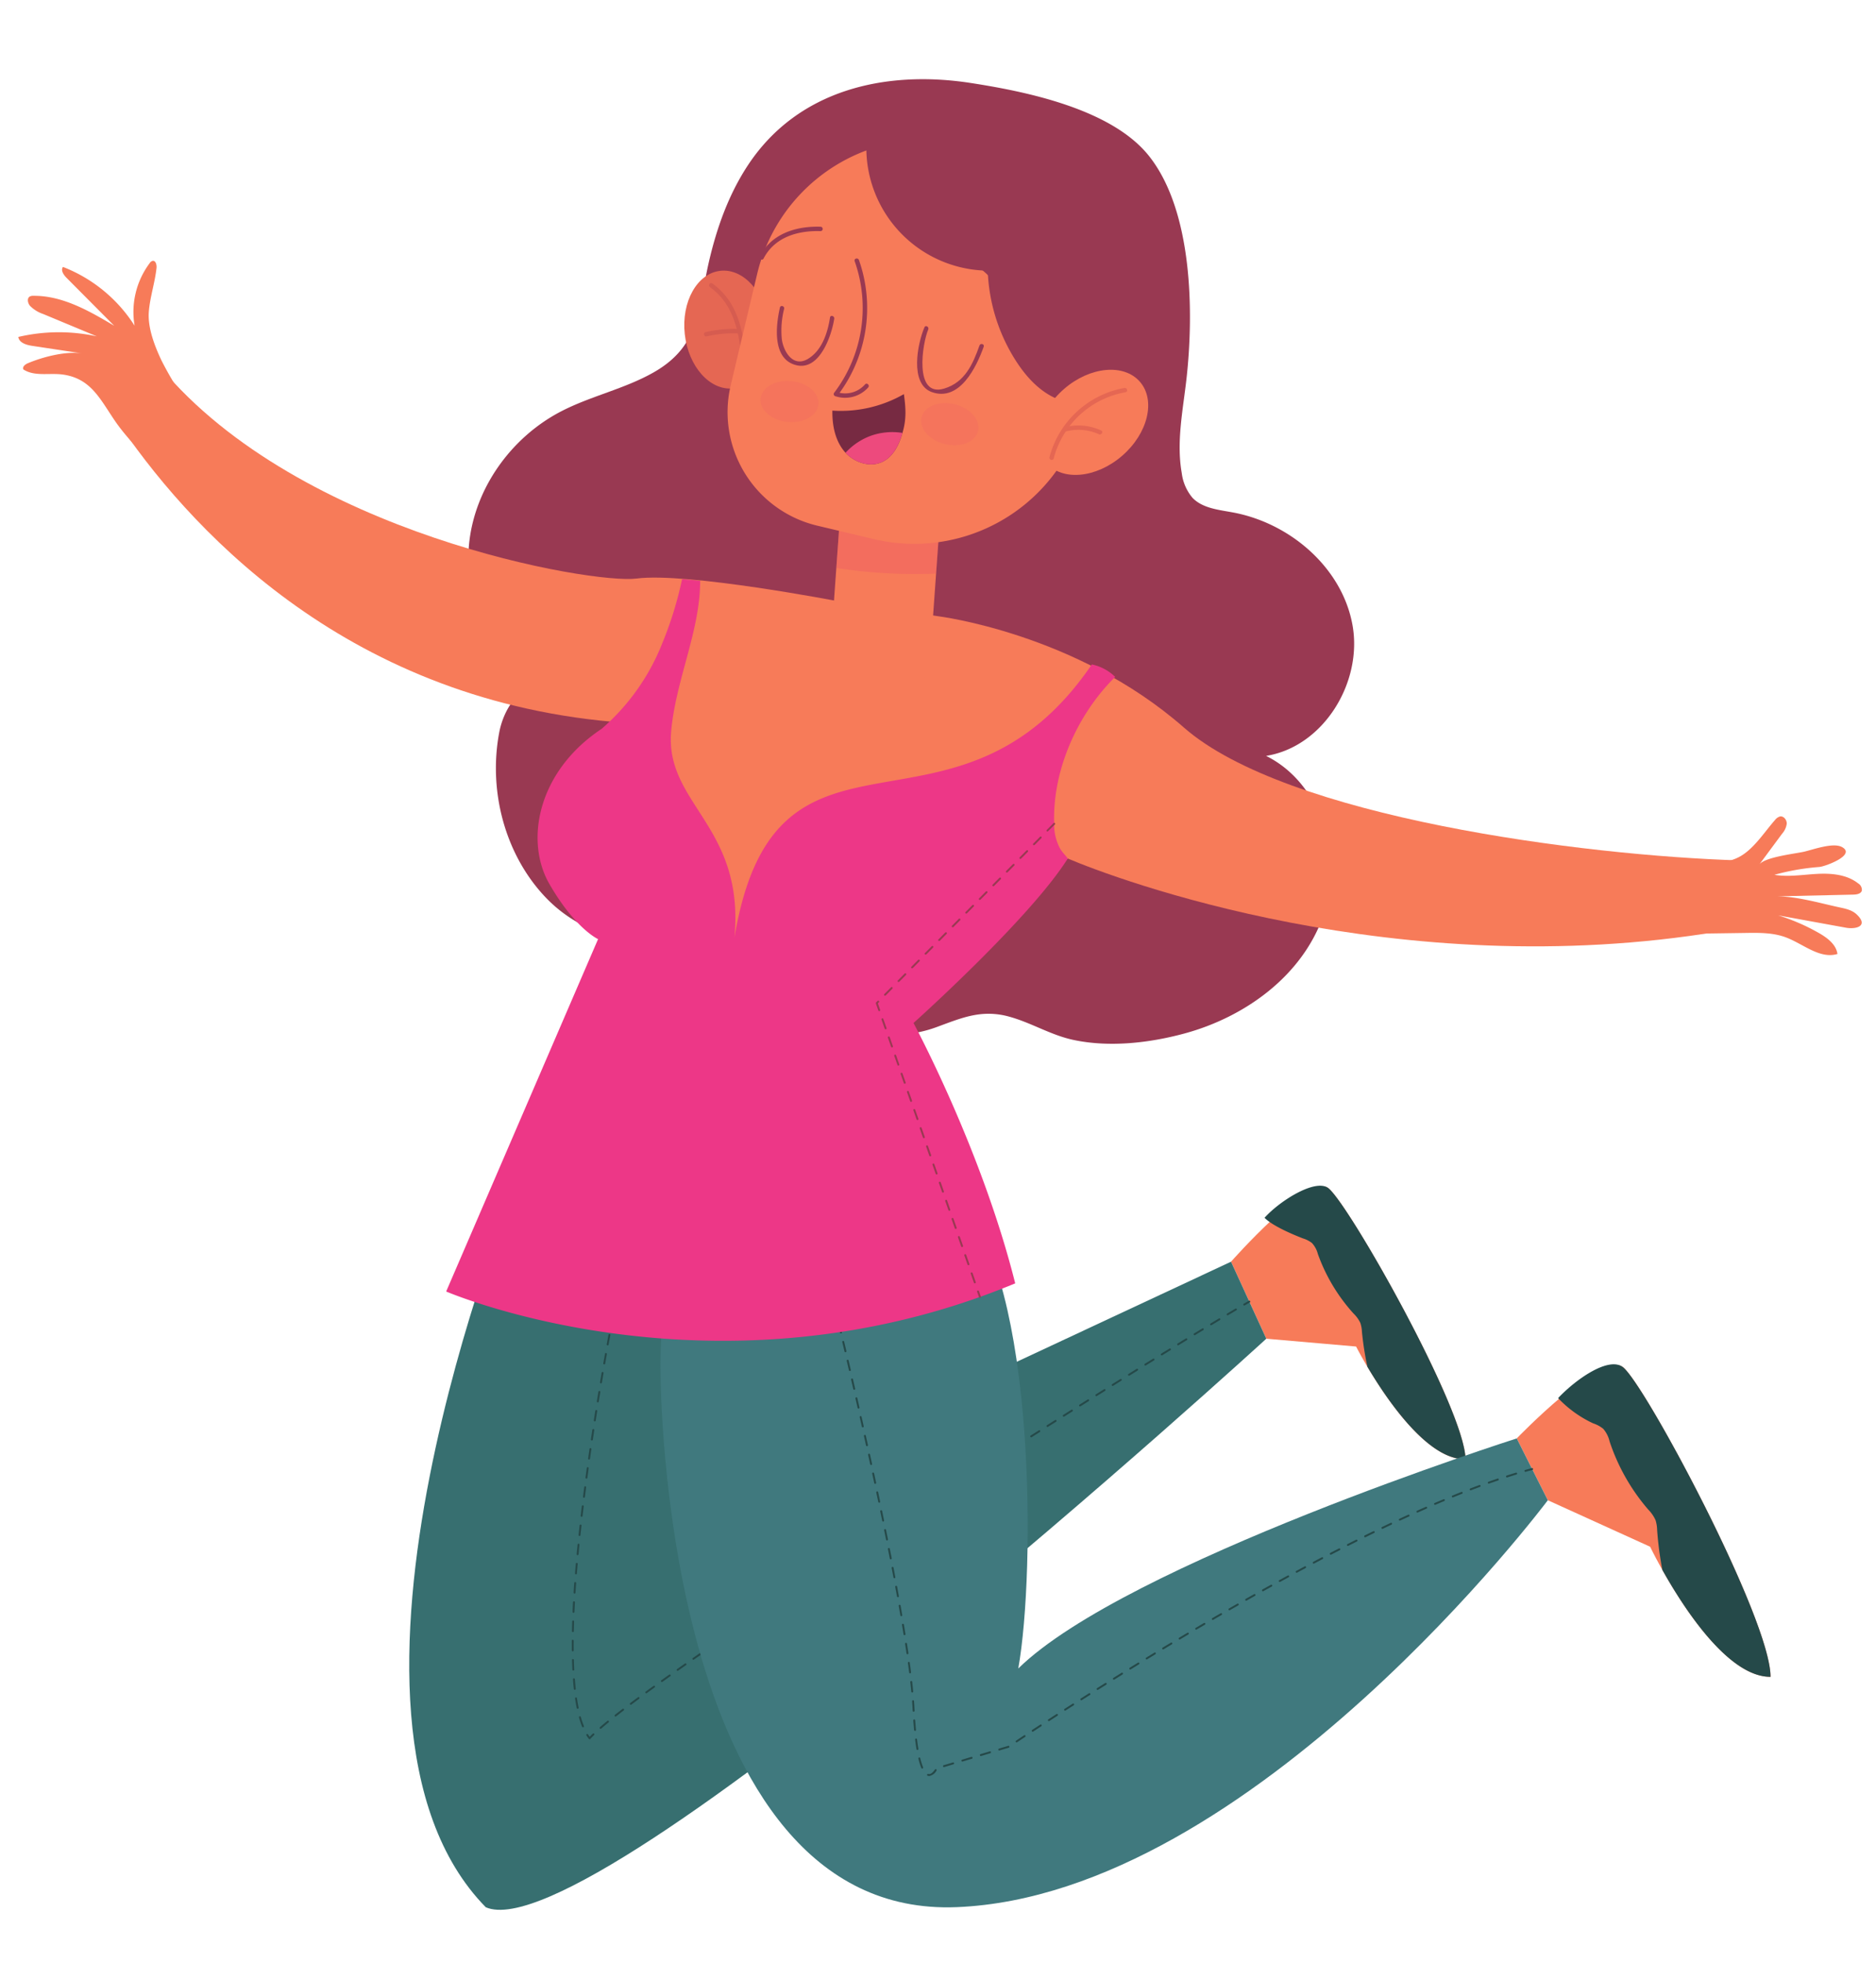 <svg xmlns="http://www.w3.org/2000/svg" width="459.845" height="481.24" viewBox="0 0 459.845 481.24">
  <g id="Group_38317" data-name="Group 38317" transform="matrix(0.966, -0.259, 0.259, 0.966, -484.151, -76.35)">
    <g id="Group_37979" data-name="Group 37979" transform="translate(659.147 563.791)">
      <path id="Path_60910" data-name="Path 60910" d="M511.966,400.918l20.756,7.547s6.482,30.706,18.762,33.619c2.986-12.078-11.591-68.439-15.347-72.959S508.5,380.448,508.5,380.448" transform="translate(-508.502 -368.313)" fill="#f77b59"/>
    </g>
    <g id="Group_37980" data-name="Group 37980" transform="translate(434.421 513.229)">
      <path id="Path_60911" data-name="Path 60911" d="M491.057,350.973s-84.529,111.054-52.29,168.222c22.465,17.966,220.859-85.054,220.859-85.054l-3.464-20.47-116.8,20.654,4.5-53.981Z" transform="translate(-431.436 -350.973)" fill="#376f70"/>
    </g>
    <g id="Group_37981" data-name="Group 37981" transform="translate(669.866 563.367)">
      <path id="Path_60912" data-name="Path 60912" d="M529.094,369.4c-2.458-2.963-12.122-.061-16.916,3.059,1.368,2.414,5.514,5.657,7.757,7.3a6.909,6.909,0,0,1,1.866,1.677,6.343,6.343,0,0,1,.706,2.977,43.57,43.57,0,0,0,4.672,16.376,7.967,7.967,0,0,1,1,2.6,7.581,7.581,0,0,1-.166,2.172,74.942,74.942,0,0,0-.942,8.693c2.508,8.975,8.387,25.976,17.371,28.108C547.427,430.284,532.85,373.923,529.094,369.4Z" transform="translate(-512.178 -368.167)" fill="#254949"/>
    </g>
    <g id="Group_37983" data-name="Group 37983" transform="translate(475.861 549.304)">
      <g id="Group_37982" data-name="Group 37982">
        <path id="Path_60913" data-name="Path 60913" d="M446.787,462.313l-.02-.006a.233.233,0,0,1-.146-.131,9.91,9.91,0,0,1-.353-.977.236.236,0,0,1,.161-.292.231.231,0,0,1,.289.157c.07.227.146.452.23.671.283-.178.6-.359.936-.548a.234.234,0,0,1,.225.411c-.426.236-.814.467-1.146.682A.245.245,0,0,1,446.787,462.313Zm3.266-1.776a.235.235,0,0,1-.055-.44q.984-.481,2.152-1.006a.23.23,0,0,1,.309.117.234.234,0,0,1-.117.309c-.773.35-1.487.685-2.137,1A.233.233,0,0,1,450.053,460.537Zm-4.074-1.484a.233.233,0,0,1-.184-.2,22.807,22.807,0,0,1-.149-2.379.234.234,0,0,1,.233-.236.242.242,0,0,1,.236.23,21.113,21.113,0,0,0,.146,2.33.236.236,0,0,1-.207.26A.215.215,0,0,1,445.979,459.052Zm8.384-.472a.226.226,0,0,1-.166-.137.23.23,0,0,1,.122-.306q1.037-.446,2.181-.921a.233.233,0,1,1,.178.431c-.758.315-1.484.624-2.175.919A.214.214,0,0,1,454.363,458.58Zm-8.468-4.24a.237.237,0,0,1-.187-.242c.047-.746.12-1.543.21-2.362a.235.235,0,0,1,.26-.207.23.23,0,0,1,.207.259c-.093.814-.16,1.6-.207,2.339a.235.235,0,0,1-.248.219Zm12.833,2.426a.235.235,0,0,1-.041-.446q1.063-.429,2.2-.878a.235.235,0,1,1,.169.437c-.752.3-1.484.589-2.19.875A.246.246,0,0,1,458.728,456.766Zm4.394-1.738a.227.227,0,0,1-.169-.143.233.233,0,0,1,.134-.3q1.076-.42,2.207-.849a.23.23,0,0,1,.3.134.236.236,0,0,1-.134.3q-1.128.429-2.2.846A.236.236,0,0,1,463.123,455.028Zm-16.7-5.371a.234.234,0,0,1-.181-.265q.175-1.137.4-2.333a.235.235,0,0,1,.274-.187.247.247,0,0,1,.187.274c-.149.79-.28,1.563-.4,2.315a.23.23,0,0,1-.265.2Zm21.118,3.686a.225.225,0,0,1-.169-.146.231.231,0,0,1,.134-.3q1.089-.411,2.213-.831a.244.244,0,0,1,.3.14.236.236,0,0,1-.14.3l-2.21.828A.252.252,0,0,1,467.538,453.343Zm4.426-1.648a.239.239,0,0,1-.172-.149.232.232,0,0,1,.14-.3l2.216-.814a.229.229,0,0,1,.3.14.232.232,0,0,1-.137.3l-2.219.814A.245.245,0,0,1,471.964,451.7Zm-24.675-6.678h0a.236.236,0,0,1-.178-.28c.163-.752.338-1.522.525-2.3a.235.235,0,0,1,.277-.175h0a.236.236,0,0,1,.175.283c-.187.779-.359,1.545-.522,2.3A.235.235,0,0,1,447.289,445.018Zm29.111,5.059a.235.235,0,0,1-.029-.449l2.222-.8a.234.234,0,1,1,.157.44l-2.222.8A.24.24,0,0,1,476.4,450.077Zm4.444-1.6a.233.233,0,0,1-.169-.151.227.227,0,0,1,.14-.3l2.225-.793a.24.24,0,0,1,.3.146.237.237,0,0,1-.143.3l-2.225.79A.242.242,0,0,1,480.843,448.482Zm-32.464-8.054-.012,0a.233.233,0,0,1-.166-.286c.192-.752.4-1.516.609-2.286a.212.212,0,0,1,.289-.163.238.238,0,0,1,.163.289c-.213.767-.414,1.528-.609,2.277A.235.235,0,0,1,448.379,440.428ZM485.3,446.9a.232.232,0,0,1-.175-.149.239.239,0,0,1,.146-.3l2.228-.781a.233.233,0,1,1,.155.44l-2.228.784A.231.231,0,0,1,485.3,446.9Zm4.456-1.56a.231.231,0,0,1-.172-.152.234.234,0,0,1,.146-.3l2.231-.773a.233.233,0,1,1,.152.44l-2.231.776A.232.232,0,0,1,489.752,445.344Zm-40.121-9.471-.017-.006a.233.233,0,0,1-.16-.289c.222-.749.443-1.5.677-2.266a.233.233,0,1,1,.446.134q-.346,1.142-.674,2.263A.231.231,0,0,1,449.63,435.873Zm44.583,7.929a.243.243,0,0,1-.172-.152.235.235,0,0,1,.146-.3l2.234-.77a.237.237,0,0,1,.3.146.235.235,0,0,1-.146.3l-2.234.767A.232.232,0,0,1,494.213,443.8Zm4.467-1.531a.226.226,0,0,1-.172-.155.23.23,0,0,1,.146-.294l2.234-.764a.234.234,0,0,1,.152.443l-2.237.764A.25.25,0,0,1,498.681,442.271ZM451,431.356l-.023-.006a.237.237,0,0,1-.152-.294c.233-.744.475-1.5.723-2.251a.243.243,0,0,1,.3-.149.235.235,0,0,1,.149.3c-.248.752-.487,1.5-.723,2.245A.235.235,0,0,1,451,431.356Zm52.144,9.393a.231.231,0,0,1-.172-.155.236.236,0,0,1,.146-.3l2.237-.755a.232.232,0,0,1,.3.146.235.235,0,0,1-.146.3l-2.237.755A.23.23,0,0,1,503.148,440.749Zm4.473-1.511a.23.23,0,0,1-.172-.155.228.228,0,0,1,.146-.294l2.239-.752a.227.227,0,0,1,.295.146.235.235,0,0,1-.146.3l-2.24.749A.2.2,0,0,1,507.621,439.238ZM452.47,426.865l-.026-.006a.232.232,0,0,1-.146-.3c.251-.741.5-1.487.764-2.234a.234.234,0,0,1,.443.152q-.389,1.124-.764,2.234A.231.231,0,0,1,452.47,426.865ZM512.1,437.736a.226.226,0,0,1-.172-.155.229.229,0,0,1,.146-.295l2.24-.749a.234.234,0,0,1,.149.443l-2.24.749A.22.22,0,0,1,512.1,437.736Zm4.476-1.493a.23.23,0,0,1-.172-.155.237.237,0,0,1,.149-.3l2.24-.741a.234.234,0,1,1,.149.443l-2.24.744A.231.231,0,0,1,516.573,436.243Zm-62.554-13.836-.029-.009a.235.235,0,0,1-.143-.3c.263-.738.531-1.481.8-2.222a.234.234,0,0,1,.44.157c-.268.744-.537,1.484-.8,2.222A.234.234,0,0,1,454.019,422.407Zm67.036,12.352a.231.231,0,0,1-.172-.154.236.236,0,0,1,.149-.3l2.239-.738a.236.236,0,0,1,.3.149.233.233,0,0,1-.149.295l-2.242.741A.218.218,0,0,1,521.055,434.759Zm4.485-1.475a.243.243,0,0,1-.175-.158.232.232,0,0,1,.152-.294l2.242-.735a.233.233,0,1,1,.146.443l-2.242.738A.251.251,0,0,1,525.54,433.284Zm-69.909-15.315-.035-.009a.239.239,0,0,1-.137-.3c.274-.735.548-1.473.828-2.21a.225.225,0,0,1,.3-.137.233.233,0,0,1,.134.3c-.277.738-.554,1.476-.825,2.21A.236.236,0,0,1,455.631,417.969Zm74.388,13.845a.238.238,0,0,1-.175-.158.233.233,0,0,1,.149-.294l2.243-.732a.235.235,0,0,1,.146.446l-2.242.729A.213.213,0,0,1,530.019,431.814Zm4.482-1.461a.235.235,0,0,1-.172-.157.232.232,0,0,1,.149-.295l2.248-.729a.233.233,0,1,1,.143.443l-2.245.729A.221.221,0,0,1,534.5,430.353Zm-77.2-16.805-.035-.009a.233.233,0,0,1-.134-.3c.283-.735.566-1.473.854-2.207a.235.235,0,0,1,.437.172q-.433,1.1-.857,2.2A.231.231,0,0,1,457.3,413.548ZM539,428.892a.232.232,0,0,1-.023-.449l2.254-.732a.236.236,0,0,1,.295.152.233.233,0,0,1-.149.295l-2.257.729A.209.209,0,0,1,539,428.892Zm4.5-1.455a.234.234,0,0,1-.023-.452l2.245-.723a.236.236,0,0,1,.294.152.232.232,0,0,1-.152.294l-2.245.723A.24.24,0,0,1,543.5,427.437ZM459.02,409.145l-.038-.012a.23.23,0,0,1-.131-.3q.433-1.1.875-2.19a.229.229,0,0,1,.3-.131.236.236,0,0,1,.131.306c-.294.729-.583,1.458-.875,2.187A.235.235,0,0,1,459.02,409.145ZM548,425.994a.239.239,0,0,1-.175-.158.235.235,0,0,1,.152-.294l2.248-.72a.234.234,0,0,1,.143.446l-2.248.72A.24.24,0,0,1,548,425.994Zm4.494-1.441a.233.233,0,0,1-.175-.157.236.236,0,0,1,.152-.295l2.251-.717a.234.234,0,0,1,.143.446l-2.251.717A.236.236,0,0,1,552.49,424.553Zm-91.715-19.776-.038-.015a.231.231,0,0,1-.128-.3c.3-.732.6-1.461.9-2.187a.224.224,0,0,1,.306-.125.227.227,0,0,1,.125.3q-.446,1.089-.892,2.184A.237.237,0,0,1,460.775,404.777Zm96.211,18.345a.235.235,0,0,1-.172-.158.23.23,0,0,1,.152-.295l2.248-.714a.236.236,0,0,1,.294.152.233.233,0,0,1-.152.294l-2.251.715A.238.238,0,0,1,556.986,423.121Zm4.5-1.429a.233.233,0,0,1-.02-.452l2.248-.712a.234.234,0,0,1,.143.446l-2.251.712A.24.24,0,0,1,561.489,421.692Zm-98.911-21.281-.041-.015a.234.234,0,0,1-.125-.306q.459-1.094.913-2.178a.232.232,0,0,1,.309-.125.237.237,0,0,1,.123.309c-.3.72-.609,1.446-.913,2.175A.234.234,0,0,1,462.577,400.411Zm103.411,19.858a.234.234,0,0,1-.175-.158.236.236,0,0,1,.155-.294l2.251-.709a.235.235,0,1,1,.14.449l-2.251.706A.213.213,0,0,1,565.988,420.269Zm4.505-1.414a.239.239,0,0,1-.175-.157.235.235,0,0,1,.152-.295l2.254-.709a.235.235,0,0,1,.14.449l-2.251.706A.239.239,0,0,1,570.493,418.855ZM464.412,396.061l-.044-.015a.237.237,0,0,1-.122-.309l.085-.193c.283-.662.566-1.324.846-1.977a.23.23,0,0,1,.309-.123.234.234,0,0,1,.122.309q-.424.98-.849,1.974l-.082.2A.241.241,0,0,1,464.412,396.061ZM575,417.444a.235.235,0,0,1-.02-.452l2.254-.7a.233.233,0,1,1,.137.446l-2.251.7A.242.242,0,0,1,575,417.444Zm4.508-1.4a.233.233,0,0,1-.175-.16.236.236,0,0,1,.155-.295c.755-.233,1.5-.469,2.254-.7a.24.24,0,0,1,.295.155.236.236,0,0,1-.157.295q-1.12.345-2.254.7A.262.262,0,0,1,579.5,416.041Zm-113.223-24.32-.044-.015a.237.237,0,0,1-.123-.309c.318-.726.633-1.449.948-2.164a.242.242,0,0,1,.309-.12.238.238,0,0,1,.12.309c-.312.712-.627,1.435-.945,2.164A.237.237,0,0,1,466.281,391.722Zm117.731,22.92a.235.235,0,0,1-.02-.455l2.257-.7a.235.235,0,0,1,.292.157.232.232,0,0,1-.154.292l-2.254.7A.239.239,0,0,1,584.012,414.642Zm4.511-1.394a.234.234,0,0,1-.02-.452l2.257-.694a.235.235,0,1,1,.137.449l-2.254.694A.278.278,0,0,1,588.523,413.248ZM468.182,387.4l-.047-.017a.231.231,0,0,1-.12-.306q.486-1.1.959-2.161a.236.236,0,0,1,.309-.117.233.233,0,0,1,.12.309c-.318.706-.639,1.426-.959,2.155A.237.237,0,0,1,468.182,387.4Zm124.855,24.462a.237.237,0,0,1-.175-.16.234.234,0,0,1,.158-.292l2.257-.691a.235.235,0,0,1,.137.449l-2.26.688A.2.2,0,0,1,593.037,411.863Zm4.517-1.376a.234.234,0,0,1-.02-.452l2.26-.688a.235.235,0,0,1,.137.449l-2.26.685A.2.2,0,0,1,597.554,410.486Zm-127.444-27.4-.047-.015a.235.235,0,0,1-.12-.309l.974-2.155a.231.231,0,0,1,.312-.114.235.235,0,0,1,.117.309q-.481,1.054-.974,2.149A.236.236,0,0,1,470.109,383.084Zm131.964,26.031a.228.228,0,0,1-.175-.16.232.232,0,0,1,.154-.292l2.263-.682a.234.234,0,1,1,.134.449l-2.26.679A.229.229,0,0,1,602.074,409.116Zm4.523-1.362a.235.235,0,0,1-.02-.455l2.266-.677a.235.235,0,0,1,.292.157.238.238,0,0,1-.157.292l-2.266.677A.254.254,0,0,1,606.6,407.754ZM472.066,378.783l-.05-.015a.235.235,0,0,1-.114-.312q.5-1.1.986-2.143a.234.234,0,1,1,.426.2q-.481,1.041-.986,2.143A.234.234,0,0,1,472.066,378.783ZM611.122,406.4a.235.235,0,0,1-.017-.455l2.263-.671a.236.236,0,0,1,.292.157.231.231,0,0,1-.157.292l-2.266.674A.216.216,0,0,1,611.122,406.4Zm4.529-1.339a.233.233,0,0,1-.017-.452l2.269-.665a.229.229,0,0,1,.289.16.231.231,0,0,1-.157.289l-2.269.665A.217.217,0,0,1,615.651,405.065ZM474.049,374.5l-.052-.015a.238.238,0,0,1-.114-.312q.525-1.124,1.006-2.143a.226.226,0,0,1,.309-.111.23.23,0,0,1,.111.309c-.318.679-.653,1.394-1,2.143A.232.232,0,0,1,474.049,374.5Zm146.139,29.248a.235.235,0,0,1-.015-.455l2.272-.653a.234.234,0,1,1,.128.449l-2.272.656A.251.251,0,0,1,620.188,403.744Zm4.546-1.3a.234.234,0,0,1-.015-.455c.793-.225,1.551-.434,2.274-.639a.242.242,0,0,1,.292.163.238.238,0,0,1-.163.289l-2.278.636A.239.239,0,0,1,624.734,402.444ZM476.061,370.216l-.053-.017a.235.235,0,0,1-.111-.312l1.018-2.135a.234.234,0,0,1,.423.2l-1.018,2.135A.229.229,0,0,1,476.061,370.216Zm153.228,30.965a.234.234,0,0,1-.015-.455q.73-.2,1.394-.373a.234.234,0,1,1,.12.452c-.44.117-.907.242-1.388.373A.238.238,0,0,1,629.289,401.181ZM478.105,365.947l-.052-.018a.235.235,0,0,1-.108-.315c.668-1.382,1.044-2.137,1.044-2.137a.229.229,0,0,1,.315-.105.235.235,0,0,1,.1.312s-.373.755-1.044,2.137A.233.233,0,0,1,478.105,365.947Z" transform="translate(-445.647 -363.344)" fill="#254949"/>
      </g>
    </g>
    <g id="Group_37984" data-name="Group 37984" transform="translate(715.566 624.645)">
      <path id="Path_60914" data-name="Path 60914" d="M531.285,417.04l21.269,17.5s6.471,34.814,20.243,38.439c3.7-13.545-11.2-77.522-15.312-82.727S527.85,400.43,527.85,400.43" transform="translate(-527.85 -389.181)" fill="#f77b59"/>
    </g>
    <g id="Group_37985" data-name="Group 37985" transform="translate(727.912 624.28)">
      <path id="Path_60915" data-name="Path 60915" d="M549.373,390.5c-2.691-3.409-11.8-.131-17.289,3.254a28.431,28.431,0,0,0,6.672,8.179,7.858,7.858,0,0,1,2.062,1.945,7.156,7.156,0,0,1,.711,3.377,49.232,49.232,0,0,0,4.82,18.6,8.987,8.987,0,0,1,1.058,2.96,8.586,8.586,0,0,1-.248,2.446,84.891,84.891,0,0,0-1.3,9.78c2.584,10.192,8.748,29.533,18.826,32.184C568.386,459.679,553.485,395.7,549.373,390.5Z" transform="translate(-532.084 -389.056)" fill="#254949"/>
    </g>
    <g id="Group_37986" data-name="Group 37986" transform="translate(508.578 517.189)">
      <path id="Path_60916" data-name="Path 60916" d="M465.228,401.594s-34.394,129,36.336,144.871S667.29,487.646,667.29,487.646l-3.435-16.61s-100.483,4.715-132.6,22.827c10.3-21.946,28.717-90.9,15.9-113.623s-65.578-27.909-65.578-27.909S467.6,391.2,465.228,401.594Z" transform="translate(-456.867 -352.331)" fill="#40797e"/>
    </g>
    <g id="Group_37988" data-name="Group 37988" transform="translate(553.589 565.3)">
      <g id="Group_37987" data-name="Group 37987">
        <path id="Path_60917" data-name="Path 60917" d="M473.82,482.062a1.242,1.242,0,0,1-.382-.155.234.234,0,0,1,.245-.4.69.69,0,0,0,.236.093c.56.12,1.239-.394,1.6-.712a.235.235,0,0,1,.329.02.232.232,0,0,1-.02.33A2.532,2.532,0,0,1,473.82,482.062Zm-1.228-2.213a.229.229,0,0,1-.184-.2,15.093,15.093,0,0,1-.1-2.385.234.234,0,0,1,.239-.23.223.223,0,0,1,.227.239,14.884,14.884,0,0,0,.1,2.315.233.233,0,0,1-.2.262A.237.237,0,0,1,472.593,479.849Zm5.243,1.035a.239.239,0,0,1-.187-.222.235.235,0,0,1,.227-.242l2.356-.07a.233.233,0,1,1,.015.467l-2.356.073A.32.32,0,0,1,477.836,480.884Zm4.715-.143a.233.233,0,0,1,.041-.461l2.356-.073a.235.235,0,0,1,.015.47l-2.356.07A.172.172,0,0,1,482.551,480.741Zm4.712-.14a.231.231,0,0,1-.184-.222.237.237,0,0,1,.228-.242l2.356-.07a.235.235,0,0,1,.015.47l-2.356.07A.353.353,0,0,1,487.263,480.6Zm4.715-.14a.231.231,0,0,1-.184-.222.234.234,0,0,1,.227-.242l2.356-.07a.233.233,0,0,1,.242.227.239.239,0,0,1-.227.242l-2.356.07A.36.36,0,0,1,491.978,480.461Zm-19.33-5.313a.229.229,0,0,1-.184-.251c.067-.723.163-1.513.28-2.35a.233.233,0,0,1,.262-.2.23.23,0,0,1,.2.265c-.117.828-.21,1.613-.28,2.33a.231.231,0,0,1-.254.21Zm23.949,4.5a.234.234,0,0,1-.026-.449c.624-.213,1.376-.467,2.248-.761a.234.234,0,0,1,.149.443c-.872.294-1.624.548-2.248.761A.221.221,0,0,1,496.6,479.645Zm4.494-1.508a.24.24,0,0,1-.175-.155.236.236,0,0,1,.149-.3c.7-.23,1.452-.481,2.248-.741a.233.233,0,0,1,.146.443q-1.194.394-2.245.744A.253.253,0,0,1,501.091,478.137Zm-27.8-7.66a.235.235,0,0,1-.184-.268c.122-.729.262-1.5.42-2.324a.236.236,0,0,1,.274-.187l0,0a.236.236,0,0,1,.184.271c-.158.819-.295,1.589-.417,2.315a.235.235,0,0,1-.271.193Zm32.3,6.182a.229.229,0,0,1-.175-.155.235.235,0,0,1,.149-.3c.72-.233,1.473-.478,2.251-.729a.231.231,0,0,1,.294.151.237.237,0,0,1-.151.295q-1.168.376-2.248.729A.211.211,0,0,1,505.584,476.658Zm4.5-1.455a.228.228,0,0,1-.175-.157.237.237,0,0,1,.152-.295l2.251-.717a.234.234,0,0,1,.143.446q-1.159.367-2.251.717A.209.209,0,0,1,510.081,475.2Zm-35.919-9.357a.235.235,0,0,1-.181-.277c.07-.332.14-.674.216-1.021q.131-.621.262-1.286a.236.236,0,0,1,.274-.187l0,0a.232.232,0,0,1,.181.274q-.127.669-.262,1.295c-.073.344-.146.682-.213,1.018a.235.235,0,0,1-.277.181Zm40.422,7.929a.236.236,0,0,1-.023-.455l2.254-.706a.233.233,0,0,1,.295.152.236.236,0,0,1-.155.295l-2.251.709A.278.278,0,0,1,514.583,473.775Zm4.508-1.411a.234.234,0,0,1-.02-.452l2.257-.7a.239.239,0,0,1,.295.157.234.234,0,0,1-.155.292l-2.26.7A.225.225,0,0,1,519.091,472.363ZM475.06,461.212a.235.235,0,0,1-.184-.268c.128-.747.251-1.525.373-2.33a.234.234,0,0,1,.268-.2.223.223,0,0,1,.2.265c-.122.808-.245,1.589-.373,2.339a.237.237,0,0,1-.271.192Zm48.546,9.763a.236.236,0,0,1-.021-.455l2.26-.685a.233.233,0,0,1,.137.446l-2.26.688A.264.264,0,0,1,523.605,470.975Zm4.52-1.368a.241.241,0,0,1-.175-.163.232.232,0,0,1,.158-.292l2.263-.677a.235.235,0,0,1,.292.157.231.231,0,0,1-.157.292l-2.263.677A.266.266,0,0,1,528.125,469.608Zm-52.357-13.07a.235.235,0,0,1-.184-.26q.157-1.141.309-2.342a.234.234,0,0,1,.262-.2.228.228,0,0,1,.2.262c-.1.8-.2,1.583-.309,2.344a.232.232,0,0,1-.262.2Zm56.883,11.723a.235.235,0,0,1-.017-.455l2.266-.665a.234.234,0,1,1,.131.449l-2.263.668A.228.228,0,0,1,532.651,468.26Zm4.532-1.324a.227.227,0,0,1-.175-.163.232.232,0,0,1,.16-.289c.749-.219,1.508-.437,2.269-.656a.235.235,0,1,1,.128.452c-.761.219-1.516.435-2.266.653A.227.227,0,0,1,537.182,466.936ZM476.36,451.849a.233.233,0,0,1-.184-.257q.136-1.15.263-2.345a.235.235,0,0,1,.26-.207.248.248,0,0,1,.207.257c-.088.8-.175,1.581-.262,2.35a.235.235,0,0,1-.26.207Zm65.363,13.787a.239.239,0,0,1-.178-.166.236.236,0,0,1,.16-.289l2.274-.645a.235.235,0,0,1,.128.452l-2.271.642A.258.258,0,0,1,541.723,465.636Zm4.543-1.28a.231.231,0,0,1-.175-.166.235.235,0,0,1,.163-.289c.752-.21,1.513-.42,2.274-.627a.235.235,0,0,1,.125.452q-1.146.311-2.274.627A.215.215,0,0,1,546.266,464.356Zm4.552-1.251a.238.238,0,0,1-.178-.169.233.233,0,0,1,.166-.286c.755-.207,1.513-.411,2.277-.618a.234.234,0,1,1,.122.452c-.764.207-1.522.411-2.277.618A.286.286,0,0,1,550.818,463.1ZM476.87,447.154a.239.239,0,0,1-.184-.254q.118-1.159.233-2.35a.233.233,0,0,1,.254-.21.251.251,0,0,1,.21.257c-.073.793-.152,1.578-.23,2.35a.237.237,0,0,1-.257.21Zm78.5,14.723a.234.234,0,0,1-.012-.455l2.283-.6a.233.233,0,0,1,.286.166.236.236,0,0,1-.166.286l-2.283.6A.194.194,0,0,1,555.375,461.877Zm4.567-1.2a.242.242,0,0,1-.178-.172.234.234,0,0,1,.166-.286c.761-.2,1.522-.394,2.289-.589a.234.234,0,0,1,.114.455q-1.146.293-2.283.589A.271.271,0,0,1,559.942,460.679Zm-82.62-18.228a.233.233,0,0,1-.184-.251c.07-.776.137-1.56.207-2.353a.231.231,0,0,1,.254-.21.236.236,0,0,1,.213.251q-.1,1.19-.21,2.353a.233.233,0,0,1-.254.213Zm87.192,17.056a.237.237,0,0,1-.178-.172.23.23,0,0,1,.172-.283c.758-.192,1.519-.385,2.28-.571a.238.238,0,0,1,.286.169.235.235,0,0,1-.172.283c-.761.19-1.522.382-2.28.572A.225.225,0,0,1,564.514,459.506Zm4.57-1.137a.237.237,0,0,1-.178-.175.23.23,0,0,1,.172-.28l2.292-.56a.235.235,0,0,1,.283.172.229.229,0,0,1-.172.28l-2.292.56A.261.261,0,0,1,569.084,458.369Zm-91.356-20.625a.233.233,0,0,1-.187-.248q.1-1.168.187-2.353a.235.235,0,0,1,.47.035c-.064.79-.125,1.575-.19,2.356a.23.23,0,0,1-.251.213Zm95.946,19.517a.234.234,0,0,1-.006-.458l2.3-.542a.233.233,0,0,1,.105.455q-1.15.271-2.3.545A.3.3,0,0,1,573.673,457.261Zm4.61-1.076a.235.235,0,0,1,0-.458c.767-.175,1.537-.35,2.3-.522a.233.233,0,1,1,.1.455l-2.3.525A.24.24,0,0,1,578.284,456.185Zm-100.191-23.15a.24.24,0,0,1-.184-.248c.058-.779.114-1.566.172-2.353a.233.233,0,0,1,.251-.216.237.237,0,0,1,.216.251q-.083,1.181-.172,2.353a.233.233,0,0,1-.251.216Zm104.8,22.115a.232.232,0,0,1,0-.455c.77-.172,1.54-.338,2.307-.5a.237.237,0,0,1,.28.181.233.233,0,0,1-.181.277c-.767.166-1.537.332-2.3.5A.192.192,0,0,1,582.891,455.15Zm4.613-.991a.239.239,0,0,1-.181-.181.234.234,0,0,1,.181-.277c.773-.163,1.543-.324,2.315-.481a.232.232,0,0,1,.274.181.234.234,0,0,1-.181.277q-1.155.236-2.312.481A.27.27,0,0,1,587.5,454.159Zm4.625-.951a.227.227,0,0,1-.181-.181.233.233,0,0,1,.184-.277q1.159-.232,2.315-.455a.231.231,0,0,1,.274.184.236.236,0,0,1-.184.277c-.77.146-1.542.3-2.315.455A.2.2,0,0,1,592.129,453.208Zm-113.7-24.882a.24.24,0,0,1-.187-.248l.158-2.356a.233.233,0,0,1,.251-.216.238.238,0,0,1,.216.248l-.154,2.356a.235.235,0,0,1-.251.219Zm118.332,23.987a.235.235,0,0,1,.006-.461c.776-.146,1.551-.289,2.321-.429a.231.231,0,0,1,.274.187.234.234,0,0,1-.19.271q-1.155.214-2.318.432A.252.252,0,0,1,596.762,452.313Zm4.645-.846a.234.234,0,0,1,.009-.461c.779-.134,1.551-.268,2.327-.4a.228.228,0,0,1,.268.19.234.234,0,0,1-.189.271c-.773.128-1.548.262-2.327.4A.221.221,0,0,1,601.408,451.467ZM478.74,423.61a.234.234,0,0,1-.187-.242c.05-.784.1-1.572.146-2.356a.234.234,0,0,1,.248-.219.223.223,0,0,1,.219.245q-.07,1.181-.143,2.359a.234.234,0,0,1-.248.219Zm127.322,27.072a.23.23,0,0,1-.181-.19.234.234,0,0,1,.193-.268c.781-.128,1.56-.248,2.336-.367a.234.234,0,0,1,.07.464c-.773.117-1.552.239-2.33.364A.177.177,0,0,1,606.062,450.683Zm4.669-.711a.234.234,0,0,1,.015-.461c.784-.114,1.566-.225,2.339-.327a.234.234,0,1,1,.064.464c-.773.1-1.554.213-2.336.327A.193.193,0,0,1,610.73,449.971Zm4.677-.636a.229.229,0,0,1-.184-.2.234.234,0,0,1,.2-.262c.787-.1,1.572-.193,2.348-.283a.233.233,0,1,1,.052.464c-.776.09-1.554.187-2.341.283A.216.216,0,0,1,615.407,449.335ZM479.022,418.892a.234.234,0,0,1-.184-.242l.134-2.356a.234.234,0,0,1,.248-.219.225.225,0,0,1,.219.245l-.134,2.356a.233.233,0,0,1-.248.222Zm141.074,29.9a.235.235,0,0,1,.026-.464q1.181-.122,2.35-.233a.236.236,0,0,1,.044.469c-.776.07-1.557.149-2.347.23A.2.2,0,0,1,620.1,448.793Zm4.7-.435a.235.235,0,0,1-.184-.21.232.232,0,0,1,.213-.254q1.19-.1,2.359-.172a.231.231,0,0,1,.248.219.235.235,0,0,1-.219.248c-.776.052-1.56.108-2.35.172A.253.253,0,0,1,624.8,448.359Zm4.709-.309a.239.239,0,0,1-.187-.219.233.233,0,0,1,.222-.245q1.2-.061,2.365-.1a.233.233,0,0,1,.242.228.239.239,0,0,1-.228.242q-1.163.035-2.353.1A.207.207,0,0,1,629.506,448.049Zm4.715-.152a.235.235,0,0,1,.047-.464q.866-.013,1.715-.009a.236.236,0,0,1,.233.233.232.232,0,0,1-.233.233c-.563,0-1.135,0-1.709.009ZM479.288,414.183a.231.231,0,0,1-.184-.242q.065-1.181.125-2.356a.234.234,0,0,1,.245-.222.229.229,0,0,1,.222.245q-.061,1.177-.125,2.359a.237.237,0,0,1-.248.222Zm.248-4.715a.236.236,0,0,1-.187-.242l.117-2.356a.235.235,0,0,1,.245-.225.238.238,0,0,1,.222.245l-.117,2.359a.234.234,0,0,1-.245.222Zm.228-4.718a.231.231,0,0,1-.184-.239l.108-2.359a.239.239,0,0,1,.245-.224.231.231,0,0,1,.225.245l-.111,2.362a.233.233,0,0,1-.245.222Zm.216-4.718a.236.236,0,0,1-.187-.239l.1-2.359a.235.235,0,0,1,.245-.225.231.231,0,0,1,.225.245l-.1,2.359a.239.239,0,0,1-.245.225Zm.2-4.721a.232.232,0,0,1-.187-.236l.093-2.362a.237.237,0,0,1,.245-.225.228.228,0,0,1,.224.242l-.093,2.362a.237.237,0,0,1-.245.225Zm.184-4.721a.233.233,0,0,1-.184-.236l.088-2.362a.235.235,0,0,1,.469.018l-.087,2.362a.235.235,0,0,1-.245.225Zm.175-4.721a.235.235,0,0,1-.187-.236l.082-2.362a.235.235,0,1,1,.47.015l-.082,2.362a.238.238,0,0,1-.242.227Zm.16-4.724a.235.235,0,0,1-.187-.236l.076-2.365a.239.239,0,0,1,.245-.228.231.231,0,0,1,.225.242l-.076,2.365a.237.237,0,0,1-.242.228Zm.149-4.73a.235.235,0,0,1-.187-.236q.039-1.286.07-2.368a.233.233,0,0,1,.467.015c-.02.717-.044,1.511-.067,2.368a.239.239,0,0,1-.242.227Zm.131-4.736a.236.236,0,0,1-.184-.236c.041-1.537.058-2.382.058-2.382a.235.235,0,0,1,.239-.23.228.228,0,0,1,.23.239s-.02.846-.061,2.385a.231.231,0,0,1-.239.227A.216.216,0,0,1,480.979,371.679Z" transform="translate(-472.302 -368.83)" fill="#254949"/>
      </g>
    </g>
    <g id="Group_37989" data-name="Group 37989" transform="translate(514.792 274.221)">
      <path id="Path_60918" data-name="Path 60918" d="M559.688,496.21a18.6,18.6,0,0,1,6.692,2.406c4.832,2.817,8.658,6.987,13.691,9.565,8.031,4.112,17.8,5.575,26.74,5.552,15.335-.041,31.563-6.124,40.434-19.2,8.485-12.5,7.856-31.353-3.488-41.335,14.2,1.47,27.58-11.288,28.761-25.515s-8.3-28.1-21.191-34.24c-3.222-1.54-6.908-2.9-8.617-6.03a11.588,11.588,0,0,1-.962-6.549c.679-7.789,4.351-14.942,7.191-22.226,5.9-15.152,11.991-39.028,5.22-54.792-5.8-13.522-24.888-23.1-37.654-28.717-19.222-8.465-41.227-9.425-57.868,5.3-6.433,5.692-11.364,12.83-15.385,20.371-5.467,10.264-7.234,19.345-20.083,22.719-7.961,2.091-16.394,1.607-24.43,3.371-13.519,2.968-25.515,12.827-30.306,25.813s-1.837,28.7,7.9,38.529c-4.925-2.441-10.215,2.747-12.606,7.7-6.208,12.848-6.474,28.764.2,41.489,7.421,14.148,21.427,17.872,33.948,25.958,11.746,7.585,20.546,19.027,32.831,25.95,5.887,3.315,11.25,4.759,17.945,4.149C552.728,496.105,556.215,495.676,559.688,496.21Z" transform="translate(-458.998 -269.009)" fill="#993952"/>
    </g>
    <g id="Group_37990" data-name="Group 37990" transform="translate(448.462 296.19)">
      <path id="Path_60919" data-name="Path 60919" d="M792.882,493.585c-36.818-11.078-104.679-39.008-123.216-66.774C650.161,397.6,618.5,384.855,618.5,384.855l-22.456-9.763s-34.217-16.656-46.478-18.272c-10.748-1.42-76.956-31.828-99.314-80.278-4.724,2.942-9.41,5.946-14.006,9.072,10.025,29.694,35.814,80.616,98.506,103.577-16.321,11.9-27.288,22.442-24.019,34.712s8.028,16.166,8.028,16.166l-41.332,62.723s37.558,39.8,107.414,31.633c-7.78-32.251.793-58.86.793-58.86s30.522-15.105,48.245-25.1c9.821,7.7,69.932,50.9,149.758,58.632Q788.1,501.242,792.882,493.585Z" transform="translate(-436.251 -276.543)" fill="#f77b59"/>
    </g>
    <g id="Group_37991" data-name="Group 37991" transform="translate(471.455 379.497)">
      <path id="Path_60920" data-name="Path 60920" d="M618.779,395.727c-.356-.875-.834-1.712-1.134-2.61a12.118,12.118,0,0,1,.128-6.511c2.922-12.717,12.434-24.43,23.751-30.86a11.614,11.614,0,0,0-4.739-4.435c-45.1,38.821-76.478-13.944-101.95,42,9.585-25.83-7.99-36.016-1.893-52.824,4.275-11.787,13.274-21.981,16.429-33.826-1.426-.548-2.811-1.061-4.173-1.548a90.609,90.609,0,0,1-8.926,14.146,53.981,53.981,0,0,1-19.619,16.187c-17.817,5.975-25.364,21.573-22.22,33.388C497.7,381.106,502.462,385,502.462,385L444.136,458.78s56.372,44.6,135.227,34.19c.545-34.059-7.552-68.092-7.552-68.092S605.911,407.63,618.779,395.727Z" transform="translate(-444.136 -305.112)" fill="#ed3787"/>
    </g>
    <g id="Group_37993" data-name="Group 37993" transform="translate(591.465 460.755)">
      <g id="Group_37992" data-name="Group 37992">
        <path id="Path_60921" data-name="Path 60921" d="M491.244,440.754a.232.232,0,0,1-.187-.21l-.1-1.385a.235.235,0,1,1,.47-.035l.1,1.385a.237.237,0,0,1-.219.251A.227.227,0,0,1,491.244,440.754Zm-.283-3.735a.233.233,0,0,1-.187-.213l-.178-2.35a.235.235,0,0,1,.47-.035l.178,2.35a.24.24,0,0,1-.219.254A.451.451,0,0,1,490.961,437.019Zm-.359-4.7a.233.233,0,0,1-.184-.21l-.178-2.353a.234.234,0,1,1,.466-.035l.178,2.35a.237.237,0,0,1-.216.254A.262.262,0,0,1,490.6,432.315Zm-.356-4.7a.233.233,0,0,1-.184-.21l-.178-2.353a.234.234,0,0,1,.467-.035l.178,2.353a.235.235,0,0,1-.216.251A.246.246,0,0,1,490.247,427.612Zm-.356-4.7a.233.233,0,0,1-.184-.21l-.181-2.353a.239.239,0,0,1,.219-.251.235.235,0,0,1,.251.216l.178,2.35a.237.237,0,0,1-.216.254A.25.25,0,0,1,489.891,422.908Zm-.356-4.7a.236.236,0,0,1-.187-.21l-.178-2.353a.235.235,0,0,1,.47-.035l.178,2.35a.237.237,0,0,1-.216.254A.248.248,0,0,1,489.536,418.2Zm-.356-4.7a.236.236,0,0,1-.187-.21l-.178-2.35a.236.236,0,0,1,.469-.038l.178,2.353a.235.235,0,0,1-.216.251A.253.253,0,0,1,489.18,413.5Zm-.356-4.7a.236.236,0,0,1-.187-.21l-.178-2.353a.235.235,0,0,1,.216-.251.238.238,0,0,1,.254.216l.178,2.35a.231.231,0,0,1-.283.248Zm-.359-4.7a.233.233,0,0,1-.184-.21l-.178-2.353a.234.234,0,1,1,.467-.035l.181,2.353a.237.237,0,0,1-.219.251A.263.263,0,0,1,488.465,404.094Zm-.356-4.7a.239.239,0,0,1-.184-.213l-.178-2.35a.234.234,0,1,1,.467-.038l.178,2.353a.235.235,0,0,1-.216.251A.26.26,0,0,1,488.11,399.393Zm-.356-4.706a.233.233,0,0,1-.184-.21l-.178-2.353a.232.232,0,1,1,.464-.035l.181,2.35a.236.236,0,0,1-.216.254A.263.263,0,0,1,487.754,394.687Zm-.356-4.7a.236.236,0,0,1-.187-.21l-.178-2.35a.235.235,0,0,1,.469-.038l.178,2.353a.235.235,0,0,1-.216.251A.24.24,0,0,1,487.4,389.983Zm-.359-4.7a.239.239,0,0,1-.184-.213l-.178-2.35a.238.238,0,0,1,.216-.254.233.233,0,0,1,.251.216l.181,2.353a.237.237,0,0,1-.219.251A.26.26,0,0,1,487.039,385.283Zm-.356-4.7a.236.236,0,0,1-.184-.213l-.178-2.35a.237.237,0,0,1,.216-.254.233.233,0,0,1,.251.216l.178,2.353a.235.235,0,0,1-.216.251A.261.261,0,0,1,486.684,380.579Zm-.356-4.7a.239.239,0,0,1-.184-.213l-.178-2.35a.234.234,0,1,1,.467-.038l.178,2.353a.235.235,0,0,1-.216.251A.251.251,0,0,1,486.328,375.876Zm-.356-4.7a.236.236,0,0,1-.184-.213l-.181-2.35a.242.242,0,0,1,.219-.254.237.237,0,0,1,.251.219l.178,2.35a.235.235,0,0,1-.216.251A.249.249,0,0,1,485.972,371.172Zm-.356-4.7a.236.236,0,0,1-.187-.213l-.137-1.837a.235.235,0,0,1,.114-.222l.446-.26a.235.235,0,0,1,.321.085.237.237,0,0,1-.085.321l-.318.187.128,1.691a.239.239,0,0,1-.216.254A.487.487,0,0,1,485.616,366.469Zm2.342-3.289a.225.225,0,0,1-.152-.111.234.234,0,0,1,.082-.321l2.035-1.187a.234.234,0,0,1,.239.4l-2.038,1.19A.239.239,0,0,1,487.958,363.179Zm4.074-2.379a.22.22,0,0,1-.155-.111.23.23,0,0,1,.085-.318l2.035-1.19a.233.233,0,0,1,.321.082.231.231,0,0,1-.085.321l-2.035,1.19A.227.227,0,0,1,492.032,360.8Zm4.071-2.377a.241.241,0,0,1-.152-.111.232.232,0,0,1,.082-.321l2.038-1.19a.231.231,0,0,1,.321.085.228.228,0,0,1-.085.318l-2.035,1.19A.234.234,0,0,1,496.1,358.423Zm4.074-2.38a.241.241,0,0,1-.152-.111.232.232,0,0,1,.082-.321l2.038-1.19a.23.23,0,0,1,.318.085.234.234,0,0,1-.082.321l-2.035,1.187A.233.233,0,0,1,500.176,356.044Zm4.074-2.379a.24.24,0,0,1-.155-.111.236.236,0,0,1,.085-.321l2.035-1.19a.233.233,0,0,1,.321.085.23.23,0,0,1-.082.318l-2.038,1.193A.24.24,0,0,1,504.25,353.665Zm4.074-2.379a.239.239,0,0,1-.154-.111.233.233,0,0,1,.085-.321l2.035-1.19a.236.236,0,0,1,.321.085.231.231,0,0,1-.084.321l-2.035,1.19A.242.242,0,0,1,508.323,351.285Zm4.074-2.379a.234.234,0,0,1-.07-.432l2.035-1.19a.235.235,0,1,1,.236.405l-2.035,1.19A.242.242,0,0,1,512.4,348.906Zm4.071-2.38a.216.216,0,0,1-.152-.111.23.23,0,0,1,.082-.318l2.038-1.19a.23.23,0,0,1,.318.082.232.232,0,0,1-.082.321l-2.038,1.19A.222.222,0,0,1,516.468,346.526Zm4.074-2.379a.229.229,0,0,1-.155-.111.237.237,0,0,1,.085-.321l2.038-1.187a.234.234,0,0,1,.321.085.237.237,0,0,1-.085.321l-2.038,1.187A.224.224,0,0,1,520.542,344.147Zm4.074-2.377a.239.239,0,0,1-.155-.111.236.236,0,0,1,.085-.321l2.035-1.19a.236.236,0,0,1,.321.082.231.231,0,0,1-.085.321l-2.035,1.19A.226.226,0,0,1,524.615,341.77Zm4.071-2.38a.241.241,0,0,1-.152-.111.231.231,0,0,1,.084-.321l2.035-1.19a.235.235,0,0,1,.321.085.237.237,0,0,1-.085.321l-2.035,1.187A.233.233,0,0,1,528.686,339.391Zm4.074-2.38a.235.235,0,0,1-.07-.431l2.038-1.19a.235.235,0,0,1,.321.085.23.23,0,0,1-.085.318l-2.038,1.19A.226.226,0,0,1,532.76,337.011Zm4.074-2.379a.224.224,0,0,1-.152-.111.234.234,0,0,1,.082-.321l2.038-1.19a.231.231,0,0,1,.318.085.233.233,0,0,1-.082.321L537,334.605A.239.239,0,0,1,536.833,334.632Z" transform="translate(-485.292 -332.978)" fill="#993952"/>
      </g>
    </g>
    <g id="Group_37994" data-name="Group 37994" transform="translate(601.056 358.204)">
      <path id="Rectangle_17299" data-name="Rectangle 17299" d="M0,0H24.488a0,0,0,0,1,0,0V52.9A3.792,3.792,0,0,1,20.7,56.689H3.792A3.792,3.792,0,0,1,0,52.9V0A0,0,0,0,1,0,0Z" transform="matrix(0.945, 0.327, -0.327, 0.945, 18.526, 0)" fill="#f77b59"/>
    </g>
    <g id="Group_37996" data-name="Group 37996" transform="translate(609.747 363.401)" opacity="0.23" style="mix-blend-mode: multiply;isolation: isolate">
      <g id="Group_37995" data-name="Group 37995">
        <path id="Path_60922" data-name="Path 60922" d="M499.6,299.592l-8.037,23.246a125.329,125.329,0,0,0,23.261,7.66l8.074-23.351A174.413,174.413,0,0,1,499.6,299.592Z" transform="translate(-491.561 -299.592)" fill="#e53c70"/>
      </g>
    </g>
    <g id="Group_37997" data-name="Group 37997" transform="translate(586.504 307.357)">
      <ellipse id="Ellipse_1060" data-name="Ellipse 1060" cx="14.494" cy="10.363" rx="14.494" ry="10.363" transform="translate(0 28.653) rotate(-81.267)" fill="#e56753"/>
    </g>
    <g id="Group_38002" data-name="Group 38002" transform="translate(593.245 311.227)">
      <g id="Group_37999" data-name="Group 37999" transform="translate(4.286)">
        <g id="Group_37998" data-name="Group 37998">
          <path id="Path_60923" data-name="Path 60923" d="M487.5,282.636c5.205,6.275,3.8,14.638,2.356,22-.131.679.907.974,1.041.289,1.528-7.794,2.861-16.432-2.621-23.042-.446-.537-1.216.219-.776.752Z" transform="translate(-487.372 -281.7)" fill="#d65c50"/>
        </g>
      </g>
      <g id="Group_38001" data-name="Group 38001" transform="translate(0 11.282)">
        <g id="Group_38000" data-name="Group 38000">
          <path id="Path_60924" data-name="Path 60924" d="M486.421,286.648a30.032,30.032,0,0,1,7.587,1.274.541.541,0,0,0,.292-1.041,31.236,31.236,0,0,0-7.876-1.312c-.694-.026-.7,1.053,0,1.079Z" transform="translate(-485.902 -285.569)" fill="#d65c50"/>
        </g>
      </g>
    </g>
    <path id="Path_60925" data-name="Path 60925" d="M560.614,279.409h0a42.855,42.855,0,0,0-58.072,17.344l-13.315,24.652a28.606,28.606,0,0,0,11.574,38.76l12.542,6.771a42.852,42.852,0,0,0,58.072-17.341l6.541-12.11A42.858,42.858,0,0,0,560.614,279.409Z" transform="translate(107.121 15.259)" fill="#f77b59"/>
    <g id="Group_38003" data-name="Group 38003" transform="translate(617.989 349.142)">
      <path id="Path_60926" data-name="Path 60926" d="M510.386,304.4c1.846-3.009,2.347-5.648,2.785-9.066a31.106,31.106,0,0,1-17.977-.636c-.968,3.383-1.248,7.127.2,10.334s4.978,5.634,8.43,4.966C506.735,309.44,508.876,306.955,510.386,304.4Z" transform="translate(-494.387 -294.702)" fill="#772a42"/>
    </g>
    <g id="Group_38004" data-name="Group 38004" transform="translate(619.233 357.485)">
      <path id="Path_60927" data-name="Path 60927" d="M502,297.606a15.769,15.769,0,0,0-7.188,2.426c1.572,2.966,4.911,5.123,8.191,4.488,2.9-.56,5.039-3.03,6.549-5.575A15.79,15.79,0,0,0,502,297.606Z" transform="translate(-494.814 -297.563)" fill="#ed4a7d"/>
    </g>
    <g id="Group_38015" data-name="Group 38015" transform="translate(610.121 303.871)">
      <g id="Group_38006" data-name="Group 38006" transform="translate(10.015 10.786)">
        <g id="Group_38005" data-name="Group 38005">
          <path id="Path_60928" data-name="Path 60928" d="M508.541,283.392a34.359,34.359,0,0,1-13.25,29.892.542.542,0,0,0,.1.849,7.589,7.589,0,0,0,8.331.023c.586-.367.058-1.309-.531-.939a6.5,6.5,0,0,1-7.243-.009l.1.851a35.358,35.358,0,0,0,13.58-30.665c-.055-.685-1.134-.7-1.079,0Z" transform="translate(-495.124 -282.876)" fill="#993952"/>
        </g>
      </g>
      <g id="Group_38008" data-name="Group 38008" transform="translate(0 17.286)">
        <g id="Group_38007" data-name="Group 38007">
          <path id="Path_60929" data-name="Path 60929" d="M494.479,285.373c-2.149,4.077-5.123,11.711.213,14.665,5.205,2.878,10.308-4.855,11.944-8.588.274-.63-.647-1.193-.924-.557-1.522,3.476-4,7.31-7.853,8.4-4.132,1.172-5.342-3.371-4.922-6.383a21.775,21.775,0,0,1,2.467-6.987c.324-.612-.6-1.169-.924-.554Z" transform="translate(-491.689 -285.105)" fill="#993952"/>
        </g>
      </g>
      <g id="Group_38010" data-name="Group 38010" transform="translate(31.268 31.195)">
        <g id="Group_38009" data-name="Group 38009">
          <path id="Path_60930" data-name="Path 60930" d="M506.911,290.059c-2.6,3.26-7.246,12.478-2.353,15.834,5.952,4.079,12.157-3.132,15.143-7.468.4-.575-.534-1.126-.924-.557-2.767,4.021-5.8,7.8-11.1,7.961-7.838.242-2.231-12.215-.018-14.994.429-.537-.318-1.318-.752-.776Z" transform="translate(-502.412 -289.875)" fill="#993952"/>
        </g>
      </g>
      <g id="Group_38012" data-name="Group 38012" transform="translate(1.139)">
        <g id="Group_38011" data-name="Group 38011">
          <path id="Path_60931" data-name="Path 60931" d="M492.978,284.078c3.992-4.371,9.877-4.488,15.216-2.875a.54.54,0,0,0,.289-1.041c-5.686-1.715-12.017-1.5-16.254,3.141-.47.513.28,1.289.749.776Z" transform="translate(-492.08 -279.177)" fill="#993952"/>
        </g>
      </g>
      <g id="Group_38014" data-name="Group 38014" transform="translate(42.766 14.214)">
        <g id="Group_38013" data-name="Group 38013">
          <path id="Path_60932" data-name="Path 60932" d="M506.745,285.1c7.01,1.219,11.483,6.739,13.212,13.364a.54.54,0,0,0,1.044-.274c-1.817-6.966-6.608-12.851-13.968-14.128-.679-.12-.974.919-.289,1.038Z" transform="translate(-506.355 -284.052)" fill="#993952"/>
        </g>
      </g>
    </g>
    <g id="Group_38016" data-name="Group 38016" transform="translate(637.723 281.427)">
      <path id="Path_60933" data-name="Path 60933" d="M510.1,271.608a30.14,30.14,0,0,0,17.788,44.315,43.836,43.836,0,0,0,.945,23.142c1.309,4.1,3.307,8.095,6.526,10.95s7.821,4.386,11.944,3.161c6.065-1.8,9.083-8.544,10.55-14.7,3.464-14.56,2.353-30.516-4.9-43.606s-21.077-22.818-36.036-23.369c-5.922-.219-12.533,1.376-15.758,6.351" transform="translate(-501.155 -271.48)" fill="#993952"/>
    </g>
    <g id="Group_38017" data-name="Group 38017" transform="translate(661.387 352.079)">
      <ellipse id="Ellipse_1061" data-name="Ellipse 1061" cx="15.178" cy="10.852" rx="15.178" ry="10.852" transform="translate(0 13.252) rotate(-25.884)" fill="#f77b59"/>
    </g>
    <g id="Group_38022" data-name="Group 38022" transform="translate(667.161 362.23)">
      <g id="Group_38019" data-name="Group 38019">
        <g id="Group_38018" data-name="Group 38018">
          <path id="Path_60934" data-name="Path 60934" d="M512.25,311.454a22.205,22.205,0,0,1,21.2-11.1c.691.061.691-1.018,0-1.079A23.27,23.27,0,0,0,511.326,310.9c-.344.6.58,1.161.924.554Z" transform="translate(-511.25 -299.19)" fill="#e56753"/>
        </g>
      </g>
      <g id="Group_38021" data-name="Group 38021" transform="translate(5.256 5.592)">
        <g id="Group_38020" data-name="Group 38020">
          <path id="Path_60935" data-name="Path 60935" d="M513.573,302.187a12.084,12.084,0,0,1,7.445,2.75c.534.435,1.312-.315.776-.752a13.313,13.313,0,0,0-8.217-3.076.54.54,0,0,0,0,1.079Z" transform="translate(-513.053 -301.108)" fill="#e56753"/>
        </g>
      </g>
    </g>
    <g id="Group_38023" data-name="Group 38023" transform="translate(637.071 351.977)" opacity="0.12" style="mix-blend-mode: multiply;isolation: isolate">
      <ellipse id="Ellipse_1062" data-name="Ellipse 1062" cx="5.025" cy="7.115" rx="5.025" ry="7.115" transform="matrix(0.481, -0.877, 0.877, 0.481, 0, 8.813)" fill="#e53c70"/>
    </g>
    <g id="Group_38024" data-name="Group 38024" transform="translate(600.786 337.052)" opacity="0.12" style="mix-blend-mode: multiply;isolation: isolate">
      <ellipse id="Ellipse_1063" data-name="Ellipse 1063" cx="5.025" cy="7.115" rx="5.025" ry="7.115" transform="translate(0 9.398) rotate(-69.244)" fill="#e53c70"/>
    </g>
    <g id="Group_38025" data-name="Group 38025" transform="translate(429.878 266.289)">
      <path id="Path_60936" data-name="Path 60936" d="M467.066,307.883a86.343,86.343,0,0,1-3.89-13.119c-.7-3.811-1.245-8.623.064-12.37,1.178-3.368,3.3-6.535,4.61-9.909.28-.726.3-1.872-.478-1.939a1.26,1.26,0,0,0-.837.356A19.976,19.976,0,0,0,459,284.745a36.473,36.473,0,0,0-13.227-18.456c-.8.644-.353,1.925.16,2.817l8.229,14.361c-4.978-5.109-10.32-10.433-17.225-12.215a1.763,1.763,0,0,0-.883-.067c-.852.225-.924,1.444-.548,2.237a8.25,8.25,0,0,0,2.633,2.785l11.238,8.666a43.578,43.578,0,0,0-18.625-4.841c-.172,1.44,1.394,2.409,2.724,2.989l11.384,4.972c-3.77-1.645-9.518-1.677-13.51-1.134-.7.093-1.6.49-1.461,1.184,2.2,2.452,5.99,2.435,9.028,3.721,6.459,2.726,7.27,8.3,9.439,14.411,1.61,4.537,3.98,8.386,5.949,12.632" transform="translate(-429.878 -266.289)" fill="#f77b59"/>
    </g>
    <g id="Group_38026" data-name="Group 38026" transform="translate(778.596 505.364)">
      <path id="Path_60937" data-name="Path 60937" d="M562.663,352.685a18.97,18.97,0,0,0,12.355,2.759c4.318-.522,8.2-4.246,11.783-6.622a2.4,2.4,0,0,1,1.423-.542c.927.073,1.423,1.26,1.146,2.149a4.7,4.7,0,0,1-1.776,2.1l-7.311,5.815c1.773-1.411,9.06-.3,11.305-.2,2.295.1,7.59-.426,9.4,1.33,2.9,2.805-5.406,3.531-6.683,3.251a57.755,57.755,0,0,0-11.1-.989c3.193,1.458,6.765,1.77,10.2,2.5s6.984,2.035,9.083,4.849a1.831,1.831,0,0,1,.411,1.945c-.434.709-1.479.6-2.283.4L582,366.889c4.768,1.163,9.862,4.255,14.2,6.506,1.475.767,3.094,1.49,3.995,2.98,2.126,3.523-1.164,3.491-3.421,2.42l-15.265-7.229a49.68,49.68,0,0,1,8.526,6.765c1.688,1.674,3.365,3.791,3.071,6.15-4.558.128-7.483-4.6-11.2-7.238-2.694-1.913-5.981-2.759-9.182-3.566L549.465,367.8" transform="translate(-549.465 -348.276)" fill="#f77b59"/>
    </g>
  </g>
</svg>
